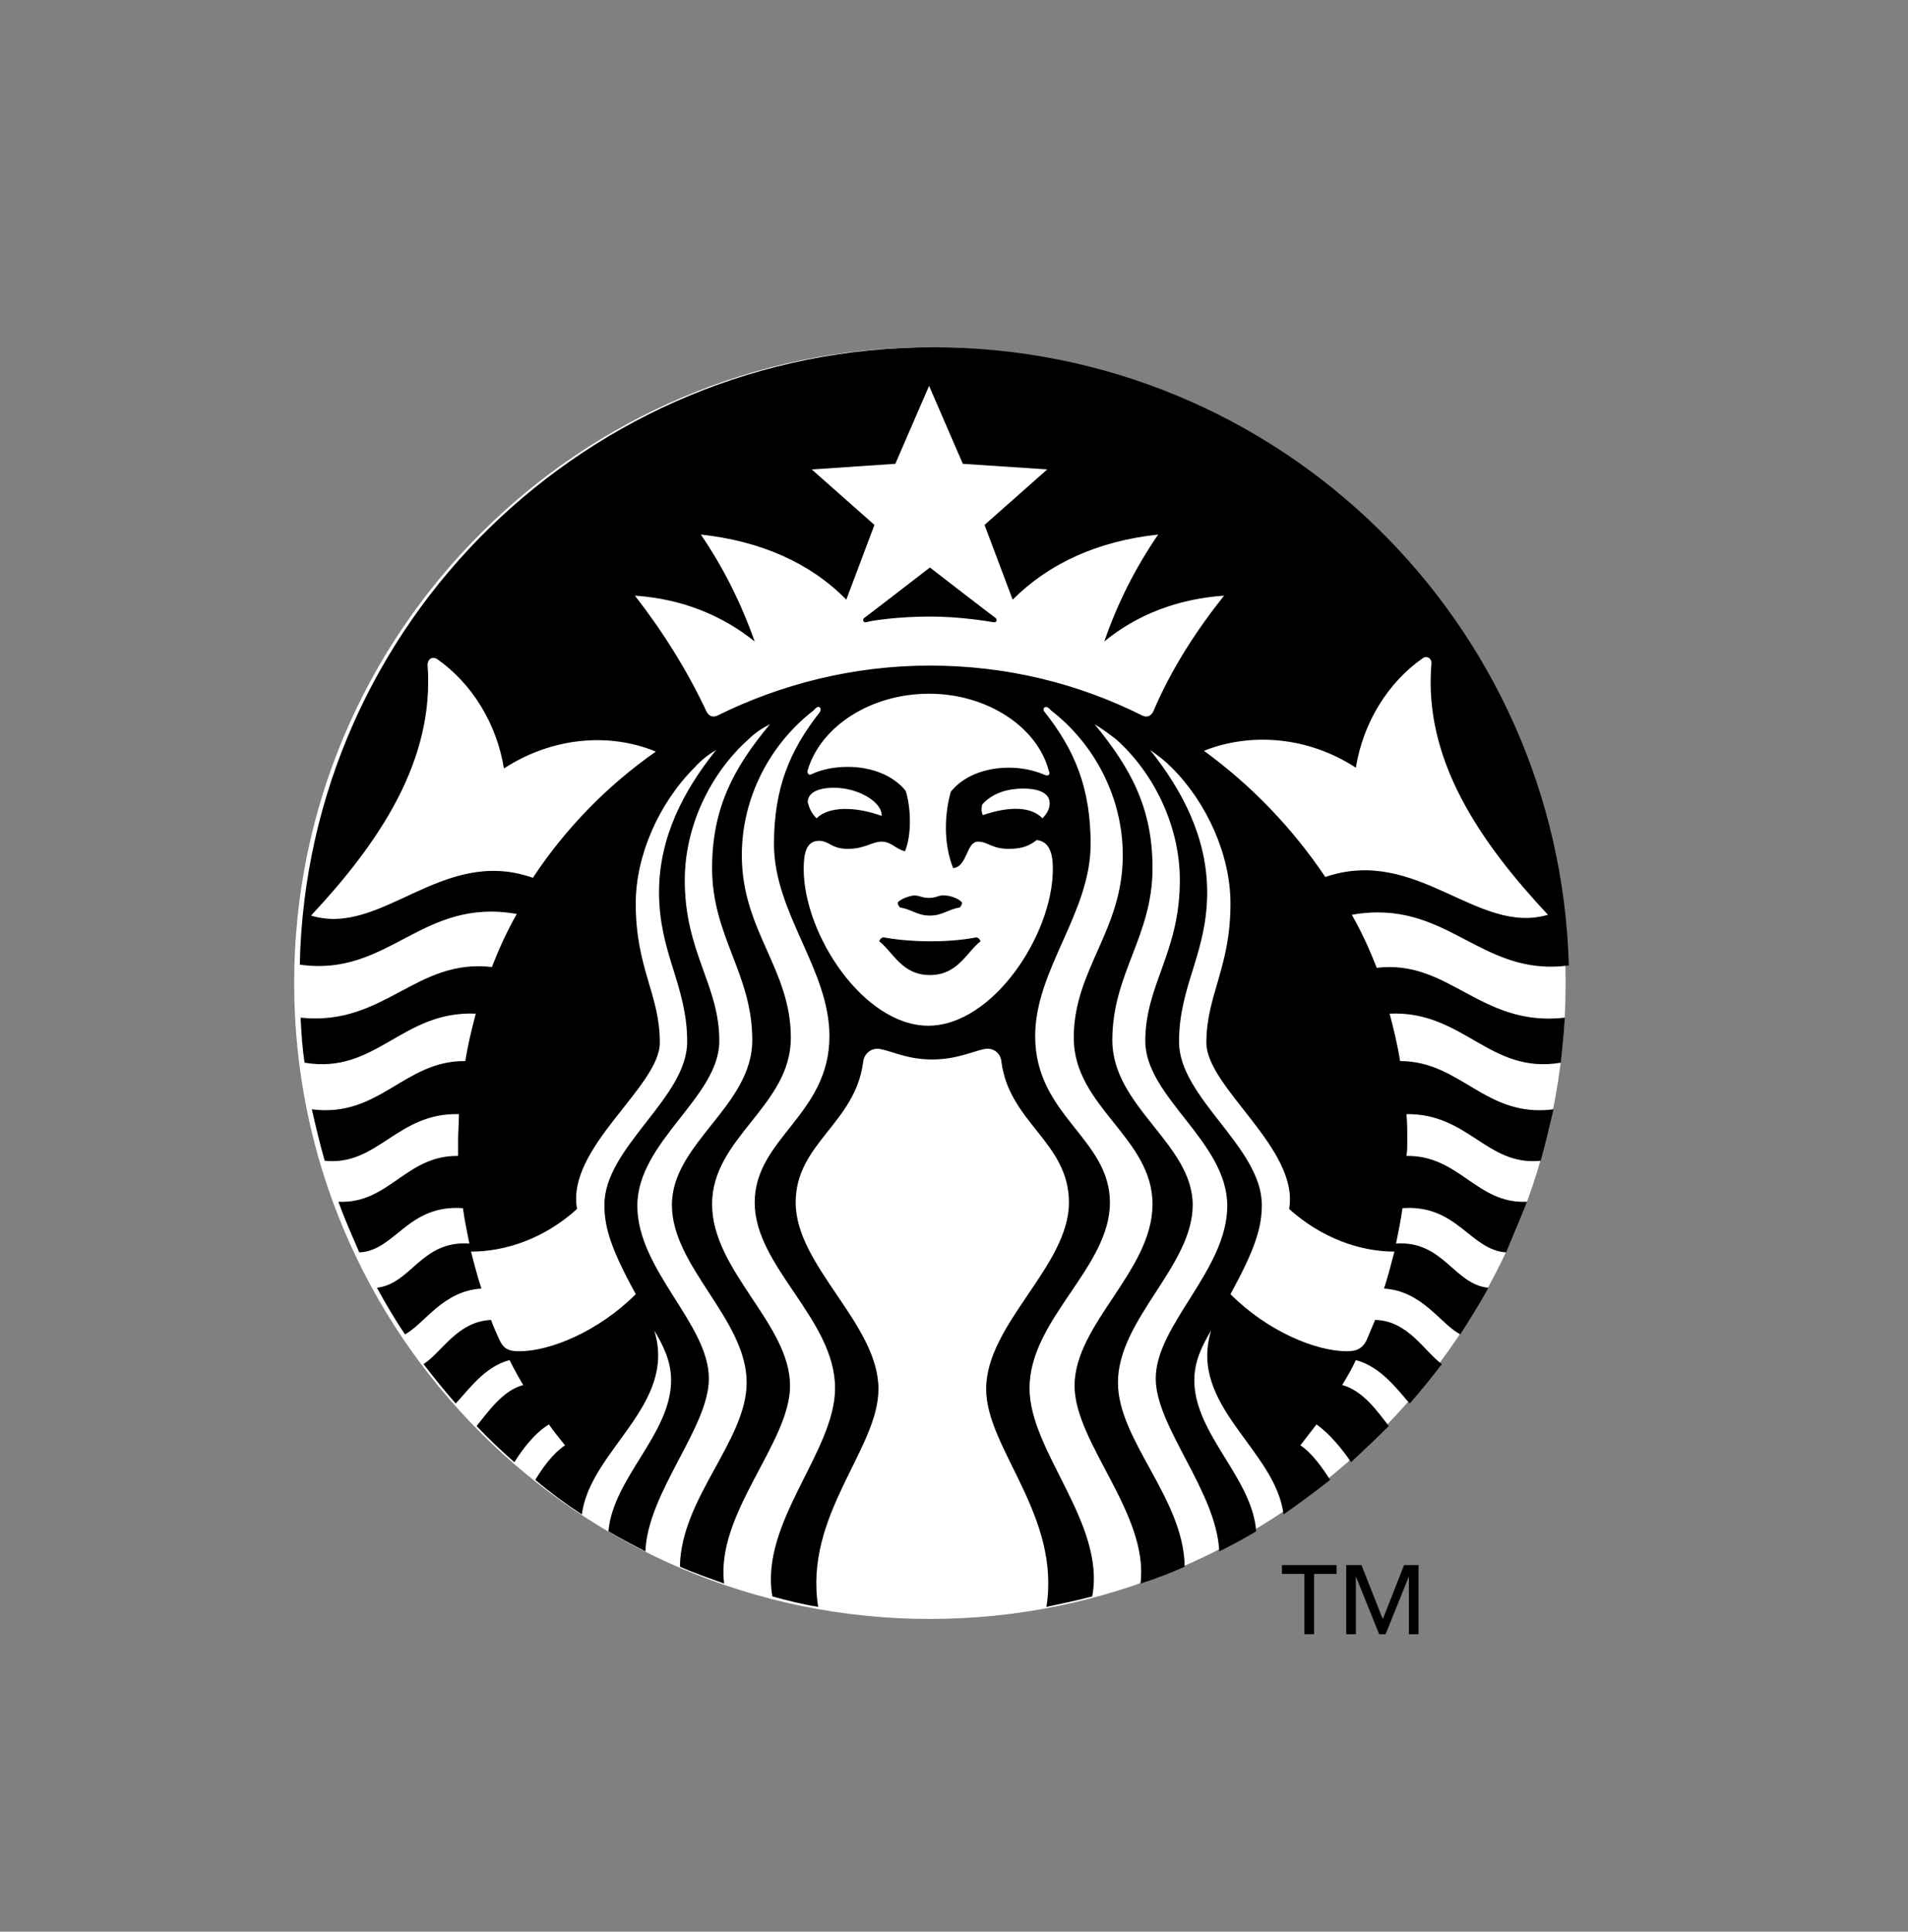 <?xml version="1.0" encoding="UTF-8"?>
<svg xmlns="http://www.w3.org/2000/svg" xmlns:xlink="http://www.w3.org/1999/xlink" version="1.1" id="Layer_1" x="0px" y="0px" viewBox="0 0 237.4 240.3" style="enable-background:new 0 0 237.4 240.3;" xml:space="preserve">
<rect x="0" y="0" width="237.4" height="240.3" fill="#808080" stroke="none"/>
<style type="text/css">
	.st0{fill:#FFFFFF;}
</style>
<g>
	<path class="st0" d="M194.8,122.3c0,43.7-35.5,79.1-79.1,79.1c-43.7,0-79.1-35.5-79.1-79.1c0-43.7,35.5-79.1,79.1-79.1   S194.8,78.6,194.8,122.3"></path>
	<path d="M123.6,77.4c-0.7-0.1-4-0.7-7.9-0.7s-7.3,0.5-7.9,0.7c-0.4,0.1-0.5-0.3-0.3-0.5c0.3-0.2,8.2-6.3,8.2-6.3s7.9,6.1,8.2,6.3   C124.1,77.1,124,77.5,123.6,77.4 M109.9,116.6c0,0-0.4,0.1-0.5,0.5c1.7,1.3,2.8,4.2,6.3,4.2s4.6-2.9,6.3-4.2   c-0.1-0.4-0.5-0.5-0.5-0.5s-2.2,0.5-5.7,0.5S109.9,116.6,109.9,116.6 M115.6,111.7c-0.9,0-1.2-0.3-1.8-0.3s-1.9,0.5-2.1,0.9   c0,0.2,0.1,0.4,0.3,0.6c1.4,0.2,2.1,1,3.7,1s2.3-0.8,3.7-1c0.2-0.2,0.3-0.4,0.3-0.6c-0.3-0.5-1.5-0.9-2.1-0.9   C116.8,111.3,116.6,111.7,115.6,111.7 M194.7,126.6c-0.1,1.9-0.3,3.8-0.5,5.6c-8.9,1.5-12.1-6.5-21.3-6.1c0.5,1.9,1,3.9,1.3,5.9   c7.6,0,10.6,7.1,19.1,6c-0.5,2.1-1,4.3-1.6,6.4c-6.7,0.7-9-5.9-16.7-5.8c0.1,1.1,0.1,2.2,0.1,3.3c0,0.6,0,1.3-0.1,1.9   c6.6-0.1,8.7,6,15,5.7c-0.8,2.1-1.7,4.2-2.6,6.3c-4.5-0.3-6.1-6-12.9-5.5c-0.2,1.5-0.5,2.9-0.8,4.4c5.9-0.4,7.2,5.1,11.5,5.5   c-1.1,2-2.3,3.9-3.5,5.8c-2.5-1.3-4.7-5.4-9.5-5.7c0.5-1.5,0.9-3.1,1.3-4.6c-4.3,0-9.1-1.7-13.1-5.3c1.3-7.5-10.3-15.1-10.3-20.7   c0-5.9,3-9.3,3-17.3c0-6-2.9-12.5-7.3-16.9c-0.9-0.9-1.7-1.5-2.7-2.2c4,5,7.1,10.9,7.1,17.7c0,7.6-3.5,11.6-3.5,18.6   c0,7,10.3,13.1,10.3,20.3c0,2.9-0.9,5.6-3.9,11.1c4.6,4.6,10.6,7.1,14.5,7.1c1.3,0,1.9-0.4,2.4-1.3c0.4-0.9,0.7-1.7,1.1-2.6   c4.1,0.1,6.1,3.9,8.3,5.5c-1.3,1.7-2.6,3.3-4,4.9c-1.5-1.7-3.6-4.6-6.7-5.4c-0.5,1.1-1.1,2.1-1.7,3.1c2.6,0.7,4.4,3.3,5.8,5.1   c-1.5,1.5-3.1,3-4.7,4.5c-1-1.5-2.6-3.5-4.3-4.7c-0.7,0.9-1.3,1.7-2,2.6c1.5,1,2.8,2.9,3.7,4.3c-1.9,1.5-3.8,2.9-5.8,4.3   c-1-8.1-11.9-13.5-9-22.9c-1,1.7-2.1,3.7-2.1,6.2c0,6.7,7.2,12.1,7.7,18.8c-1.5,0.9-3,1.7-4.6,2.5c-0.3-7.4-7.9-15.5-7.9-21.5   c0-6.7,8.9-13.5,8.9-21.5c0-8-10.2-13.5-10.2-20.5s4.3-11,4.3-20c0-6.6-3.1-13.2-7.9-17.5c-0.9-0.7-1.7-1.3-2.7-1.9   c4.5,5.5,7.2,10.4,7.2,17.9c0,8.5-5,13.1-5,21.4s10,12.9,10,20.5s-9.3,14.2-9.3,22.1c0,7.2,8.2,14.4,8.3,22.9   c-1.8,0.8-3.6,1.5-5.5,2.1c1.1-8.6-8.2-17.5-8.2-24.6c0-7.7,9.7-14.3,9.7-22.6c0-8.3-9.8-12.1-9.8-20.7c0-8.5,6.1-13.3,6.1-22.7   c0-7.3-3.6-13.9-8.9-18c-0.1-0.1-0.2-0.2-0.3-0.3c-0.5-0.4-0.9,0.1-0.5,0.5c3.7,4.7,5.7,9.4,5.7,16.4c0,8.6-6.9,15.6-6.9,23.9   c0,9.9,9.3,12.7,9.3,20.7c0,8.1-10,14.5-10,23.1c0,7.9,9.5,16.8,7.8,25.9c-1.9,0.5-3.8,0.9-5.7,1.3c1.8-11.4-7.5-19.7-7.5-27.1   c0-8.1,10.3-15.3,10.3-23.2c0-7.5-7.4-9.9-8.4-17.5c-0.1-1.1-1-1.8-2.1-1.6c-1.5,0.3-3.5,1.3-6.5,1.3c-3.1,0-4.9-1-6.5-1.3   c-1.1-0.2-2,0.6-2.1,1.6c-1,7.7-8.4,10.1-8.4,17.5c0,7.9,10.3,15.1,10.3,23.2c0,7.5-9.3,15.7-7.5,27.1c-1.9-0.3-3.9-0.8-5.7-1.3   c-1.6-9.2,7.8-18,7.8-25.9c0-8.6-10-15.1-10-23.1s9.3-10.9,9.3-20.7c0-8.3-6.9-15.3-6.9-23.9c0-7,2-11.7,5.7-16.4   c0.3-0.5-0.1-0.9-0.5-0.5c-0.1,0.1-0.2,0.2-0.3,0.3c-5.3,4.1-8.9,10.7-8.9,18c0,9.4,6.1,14.1,6.1,22.7c0,8.5-9.8,12.4-9.8,20.7   c0,8.3,9.7,14.9,9.7,22.6c0,7.1-9.3,15.9-8.2,24.6c-1.9-0.7-3.7-1.3-5.5-2.1c0.1-8.5,8.3-15.7,8.3-22.9c0-7.9-9.3-14.4-9.3-22.1   c0-7.7,10-12.3,10-20.5c0-8.3-5-12.9-5-21.4c0-7.5,2.7-12.5,7.2-17.9c-1,0.5-1.9,1.1-2.7,1.9c-4.8,4.3-7.9,10.9-7.9,17.5   c0,9,4.3,13,4.3,20c0,7-10.2,12.5-10.2,20.5s8.9,14.7,8.9,21.5c0,6.1-7.6,14.1-7.9,21.5c-1.5-0.8-3.1-1.6-4.6-2.5   c0.6-6.7,7.8-12.1,7.8-18.8c0-2.5-1.1-4.5-2.1-6.2c2.9,9.3-8,14.9-9,22.9c-2-1.3-3.9-2.7-5.8-4.3c0.9-1.5,2.2-3.3,3.7-4.3   c-0.7-0.9-1.4-1.7-2-2.6c-1.8,1.1-3.3,3.1-4.3,4.7c-1.6-1.4-3.2-2.9-4.7-4.5c1.4-1.7,3.2-4.4,5.8-5.1c-0.6-1-1.2-2.1-1.7-3.1   c-3.1,0.8-5.1,3.7-6.7,5.4c-1.4-1.6-2.7-3.2-4-4.9c2.3-1.5,4.2-5.3,8.4-5.5c0.3,0.9,0.7,1.7,1.1,2.6c0.5,1,1.1,1.3,2.4,1.3   c3.9,0,9.9-2.5,14.5-7.1c-3-5.5-3.9-8.2-3.9-11.1c0-7.2,10.3-13.3,10.3-20.3c0-7-3.5-11-3.5-18.6c0-6.9,3.1-12.7,7.1-17.7   c-1,0.6-1.9,1.3-2.7,2.2c-4.4,4.4-7.3,10.9-7.3,16.9c0,8.1,3,11.3,3,17.3c0,5.5-11.7,13.1-10.3,20.7c-4.1,3.7-8.9,5.3-13.2,5.3   c0.4,1.5,0.8,3.1,1.3,4.6c-4.8,0.3-7,4.3-9.5,5.7c-1.3-1.9-2.4-3.8-3.5-5.8c4.3-0.5,5.5-5.9,11.5-5.5c-0.3-1.5-0.6-2.9-0.8-4.4   c-6.9-0.5-8.4,5.3-12.9,5.5c-0.9-2.1-1.8-4.1-2.6-6.3c6.3,0.3,8.4-5.8,14.9-5.7c0-0.6,0-1.2,0-1.9c0-1.1,0.1-2.2,0.1-3.3   c-7.7-0.2-10.1,6.5-16.7,5.8c-0.6-2.1-1.1-4.2-1.6-6.4c8.4,1.1,11.5-6.1,19.1-6c0.3-2,0.8-4,1.3-5.9c-9.2-0.4-12.4,7.6-21.3,6.1   c-0.3-1.9-0.4-3.7-0.5-5.6c10.4,1.1,14.3-7.4,23.8-6.3c0.9-2.3,1.9-4.5,3.1-6.6c-11.9-2.1-15.9,7.9-27,6.3   c0.9-42.6,35.9-76.8,78.8-76.8c43,0,77.9,34.2,79.1,76.9c-11.1,1.5-15.1-8.4-27-6.3c1.2,2.1,2.2,4.3,3.1,6.6   C180.3,119.3,184.2,127.8,194.7,126.6 M81.6,93.5c-5.8-2.4-12.9-1.8-18.9,2.1c-0.9-5.6-4-10.6-8.3-13.6c-0.6-0.4-1.2,0-1.2,0.7   c0.9,11.9-6,22.1-14.5,31.2c8.8,2.7,16.3-8.7,27.6-4.7C70.4,103,75.6,97.7,81.6,93.5 M115.6,86.3c-7.3,0-13.5,4.1-15.1,9.5   c-0.1,0.4,0.1,0.7,0.5,0.5c1.3-0.6,2.8-0.9,4.5-0.9c3,0,5.7,1.1,7.2,3c0.7,2.3,0.7,5.6-0.1,7.5c-1.2-0.3-1.7-1.2-2.9-1.2   c-1.2,0-2.1,0.9-4.2,0.9c-2.1,0-2.3-1-3.6-1c-1.6,0-1.9,1.6-1.9,3.5c0,8.2,7.5,19.5,15.5,19.5s15.5-11.3,15.5-19.5   c0-1.9-0.4-3.4-2-3.6c-0.8,0.6-1.6,1.1-3.5,1.1c-2.1,0-2.6-0.9-3.8-0.9c-1.5,0-1.3,3.1-3.1,3.3c-1.1-2.7-1.2-6.3-0.3-9.5   c1.5-1.9,4.2-3,7.2-3c1.6,0,3.1,0.3,4.5,0.9c0.5,0.2,0.7-0.1,0.5-0.5C129.1,90.5,122.9,86.3,115.6,86.3 M127.3,98.1   c-1.8,0-3.8,0.5-5.1,2c-0.1,0.4-0.1,1,0.1,1.3c3.2-1.1,6-1.1,7.4,0.4c0.7-0.7,0.9-1.3,0.9-1.9C130.6,98.8,129.5,98.1,127.3,98.1    M101.6,101.8c1.5-1.5,4.8-1.5,8.1-0.3c0.1-1.7-2.9-3.5-5.9-3.5c-2.2,0-3.3,0.7-3.3,1.8C100.7,100.5,100.9,101.1,101.6,101.8    M152.3,74.1c-5.8,0.4-10.9,2.4-14.9,5.7c1.7-4.9,3.9-9.2,6.7-13.3c-7.4,0.8-13.5,3.5-18.1,8.1l-3.5-9.3l7.8-6.9l-10.5-0.7   l-4.2-9.7l-4.2,9.7L101,58.4l7.8,6.9l-3.5,9.3c-4.5-4.6-10.7-7.3-18.1-8.1c2.8,4.1,5,8.5,6.7,13.3c-4.1-3.3-9.1-5.3-14.9-5.7   c3.5,4.5,6.5,9.3,8.9,14.4c0.3,0.6,0.8,0.8,1.4,0.5c7.9-3.9,16.9-6.2,26.4-6.2c9.5,0,18.4,2.2,26.4,6.2c0.6,0.3,1.1,0.1,1.4-0.5   C145.7,83.3,148.8,78.5,152.3,74.1 M164.9,109.1c11.4-3.9,18.9,7.3,27.7,4.7c-8.5-9.1-15.5-19.3-14.5-31.2c0.1-0.7-0.6-1.1-1.1-0.7   c-4.3,3-7.4,8-8.3,13.6c-6-3.9-13.1-4.4-18.9-2.1C155.7,97.7,160.8,103,164.9,109.1"></path>
	<polygon points="163.5,203.3 162.3,203.3 162.3,195.8 159.5,195.8 159.5,194.7 166.3,194.7 166.3,195.8 163.5,195.8  "></polygon>
	<polygon points="172,201.3 172.1,201.3 174.7,194.7 176.5,194.7 176.5,203.3 175.3,203.3 175.3,196.1 175.3,196.1 172.4,203.3    171.6,203.3 168.7,196.1 168.7,196.1 168.7,203.3 167.5,203.3 167.5,194.7 169.4,194.7  "></polygon>
</g>
</svg>
